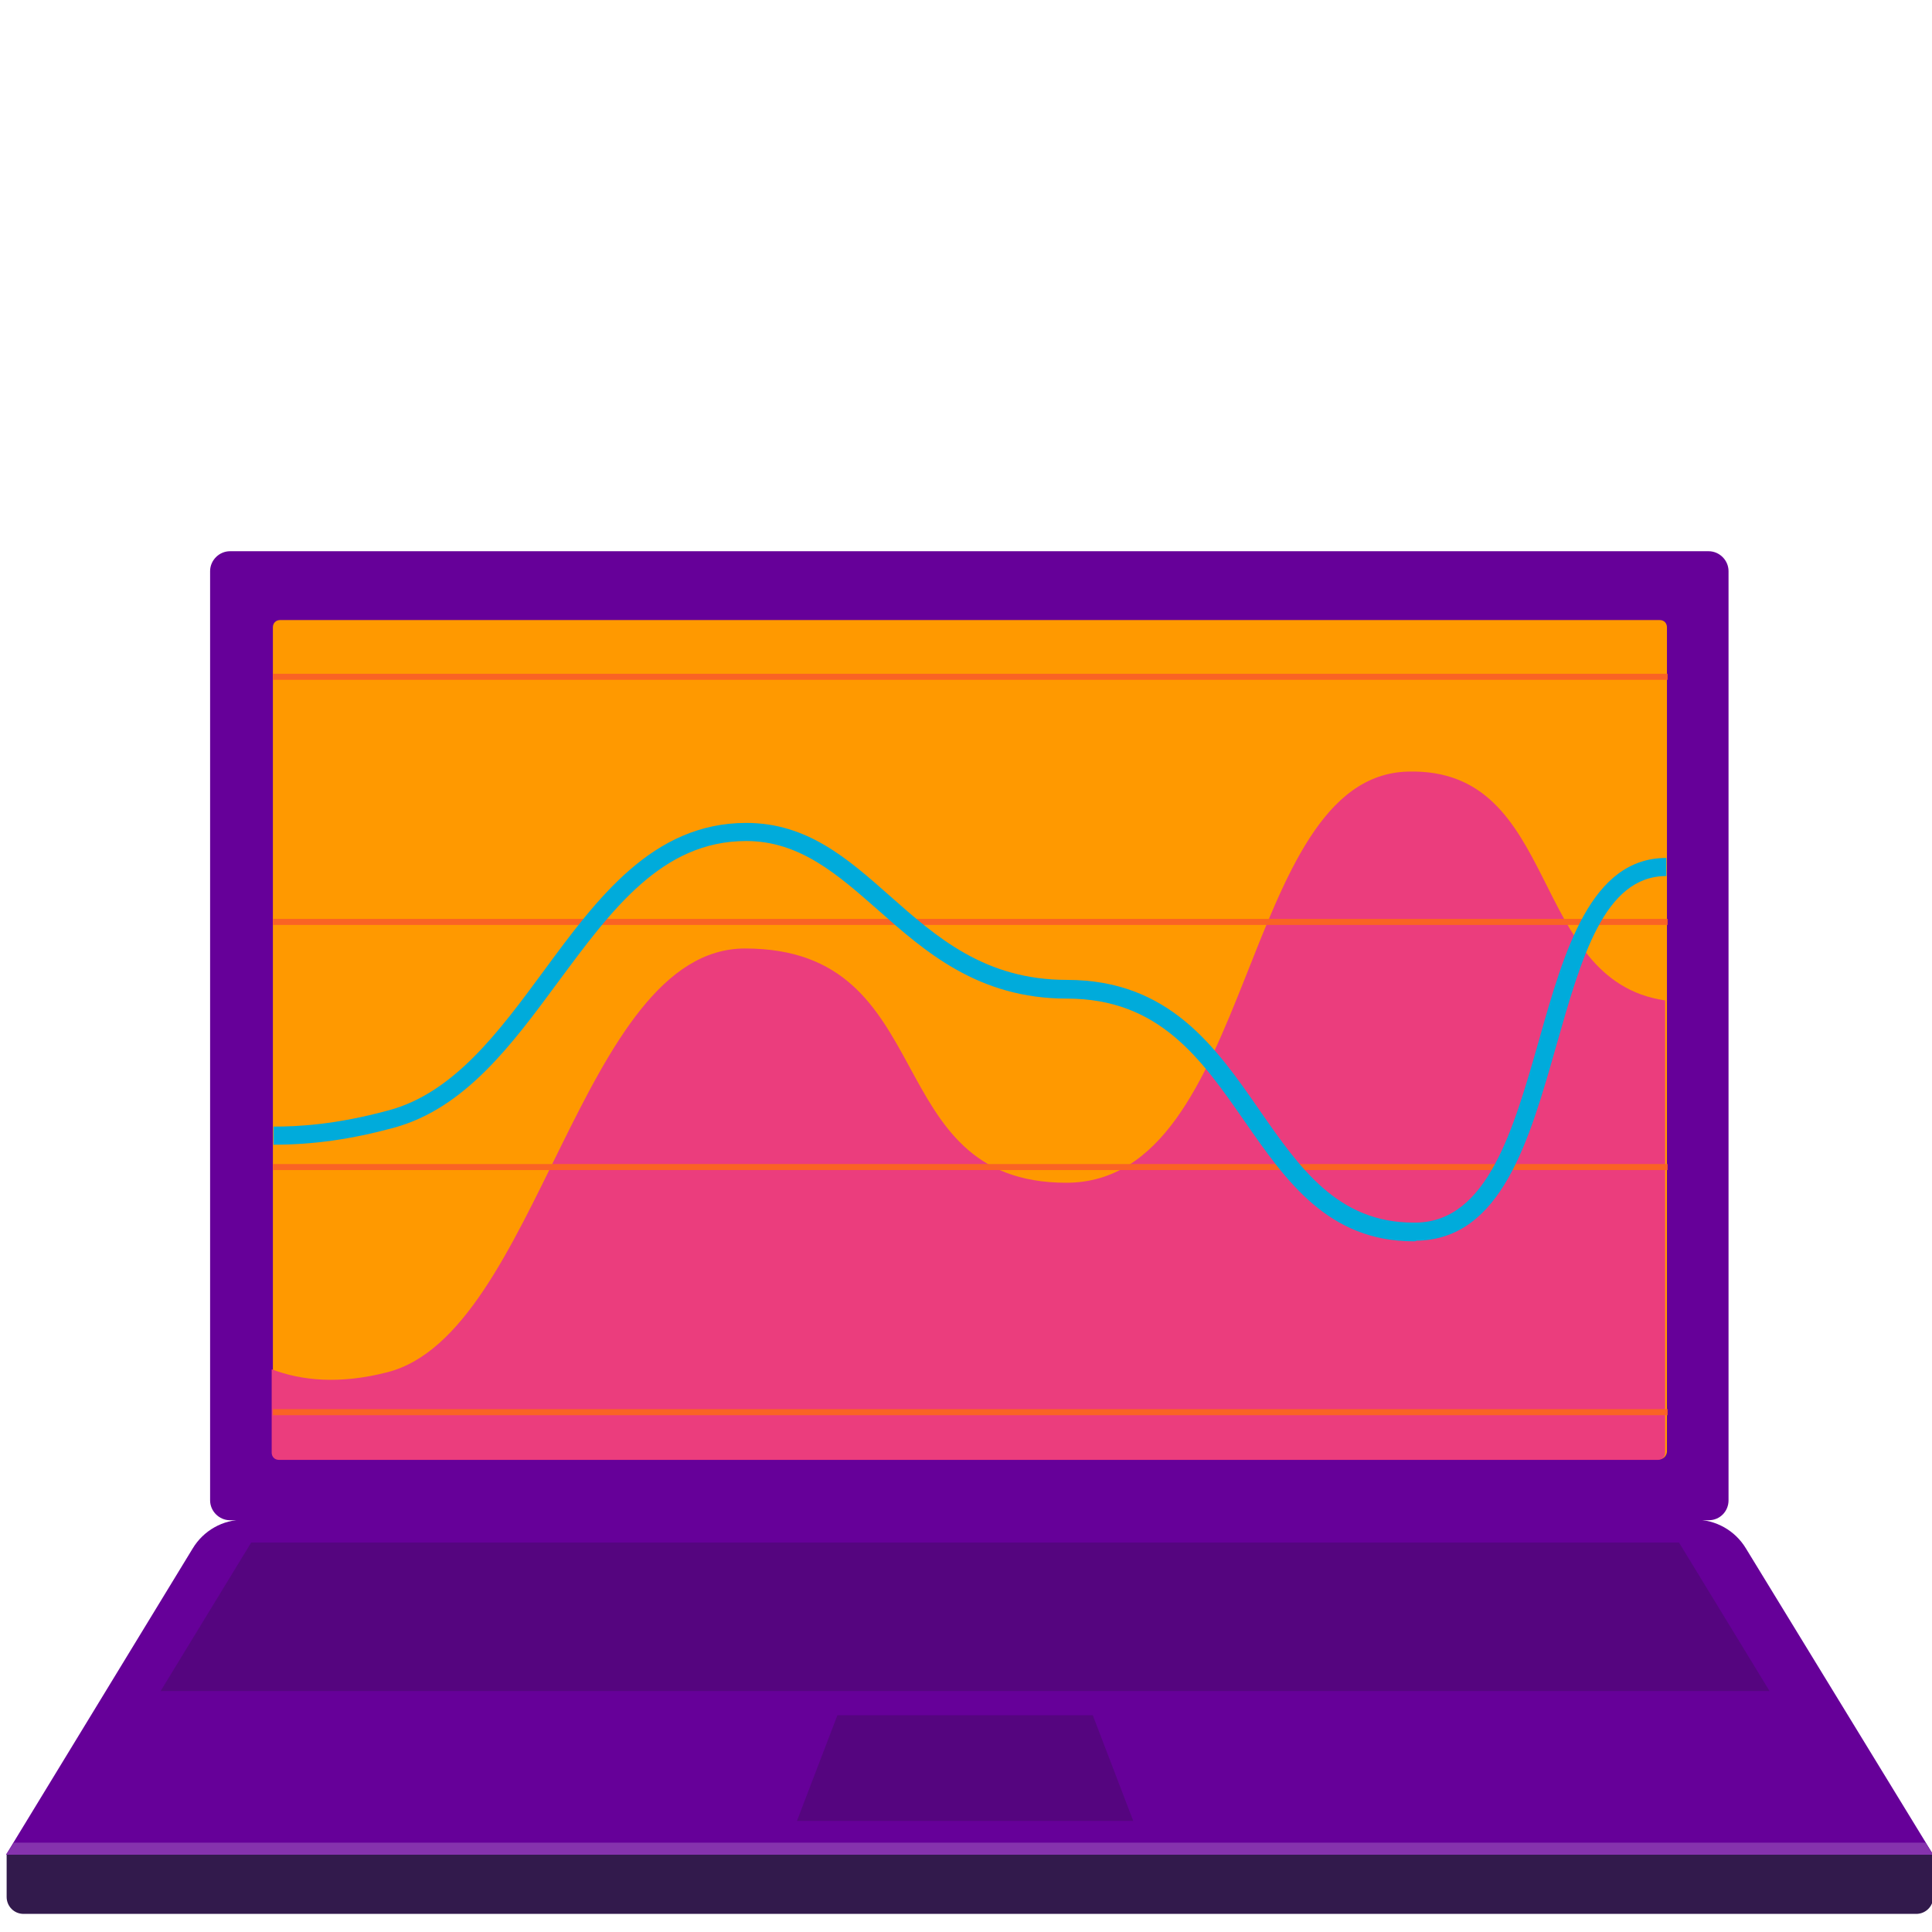 <svg xmlns="http://www.w3.org/2000/svg" id="Layer_1" x="0" y="0" viewBox="0 0 320 320" xml:space="preserve"> <style>.st0{fill:#609}.st4{fill:#55057f}.st6{fill:#fa6324}</style> <path class="st0" d="M320.2 307.2H1l30.9-50.7c1.8-3 5-4.8 8.5-4.8h240.3c3.5 0 6.7 1.8 8.5 4.8l31 50.7z"></path> <path fill="#8533ad" d="M2.3 305.2l-1.3 2h319.2l-1.3-2z"></path> <path class="st0" d="M283 251.8H38.1c-1.8 0-3.3-1.5-3.3-3.3V94.6c0-1.8 1.5-3.3 3.3-3.3H283c1.8 0 3.3 1.5 3.3 3.3v153.9c0 1.8-1.4 3.3-3.3 3.3z"></path> <path d="M274.8 241.7H46.4c-.7 0-1.2-.5-1.2-1.2V103.9c0-.7.5-1.2 1.2-1.2h228.5c.7 0 1.2.5 1.2 1.2v136.6c-.1.7-.6 1.2-1.3 1.2z" fill="#f90"></path> <path d="M317.4 317H3.9c-1.6 0-2.8-1.3-2.8-2.8v-7h319.1v7c0 1.6-1.3 2.8-2.8 2.8z" fill="#321a4c"></path> <path class="st4" d="M293.1 280.1l-15-24.6H41.6l-15 24.6zM187.7 301.6l-6.7-17.5h-42.3l-6.7 17.5z"></path> <g> <path d="M233.2 127.8c-28 .7-25.2 68.1-56.6 68.1s-20.4-38.8-53.2-38.8c-27.3 0-34.2 63.9-59.3 70.2-7.8 2-14.1 1.4-19.1-.5v13.8c0 .7.5 1.2 1.2 1.2h228.4c.7 0 1.2-.5 1.2-1.2v-74.9c-22.8-3.3-17.2-38.6-42.6-37.9z" fill="#eb3d7d"></path> </g> <g> <path class="st6" d="M45.2 111.6h231v1h-231zM45.2 152.2h231v1h-231zM45.2 192.8h231v1h-231zM45.2 233.4h231v1h-231z"></path> </g> <g> <path d="M234.1 205.6c-14.1 0-21.1-10-27.9-19.8-7.3-10.5-14.2-20.4-29.5-20.4-14.7 0-23.5-7.8-31.3-14.7-6.6-5.8-12.9-11.4-21.8-11.4-14 0-22.3 11.4-31.2 23.4-7.6 10.3-15.4 20.9-27.2 24.1-7 1.9-13.3 2.8-19.9 2.8v-3c4 0 10.3-.3 19.1-2.7 10.8-2.9 18.3-13.1 25.6-23 8.9-12.1 18.1-24.6 33.6-24.6 10.1 0 16.8 5.9 23.8 12.1 7.7 6.8 15.7 13.9 29.3 13.9 16.9 0 24.6 11 32 21.7 6.6 9.5 12.9 18.5 25.4 18.5h.5c11.8-.2 16.1-15.5 20.3-30.2 4.2-14.9 8.6-30.2 21.1-30.2v3c-10.3 0-14.1 13.6-18.2 28-4.5 15.8-9.1 32.2-23.2 32.4-.1.1-.3.1-.5.1z" fill="#00abdb"></path> </g> </svg>